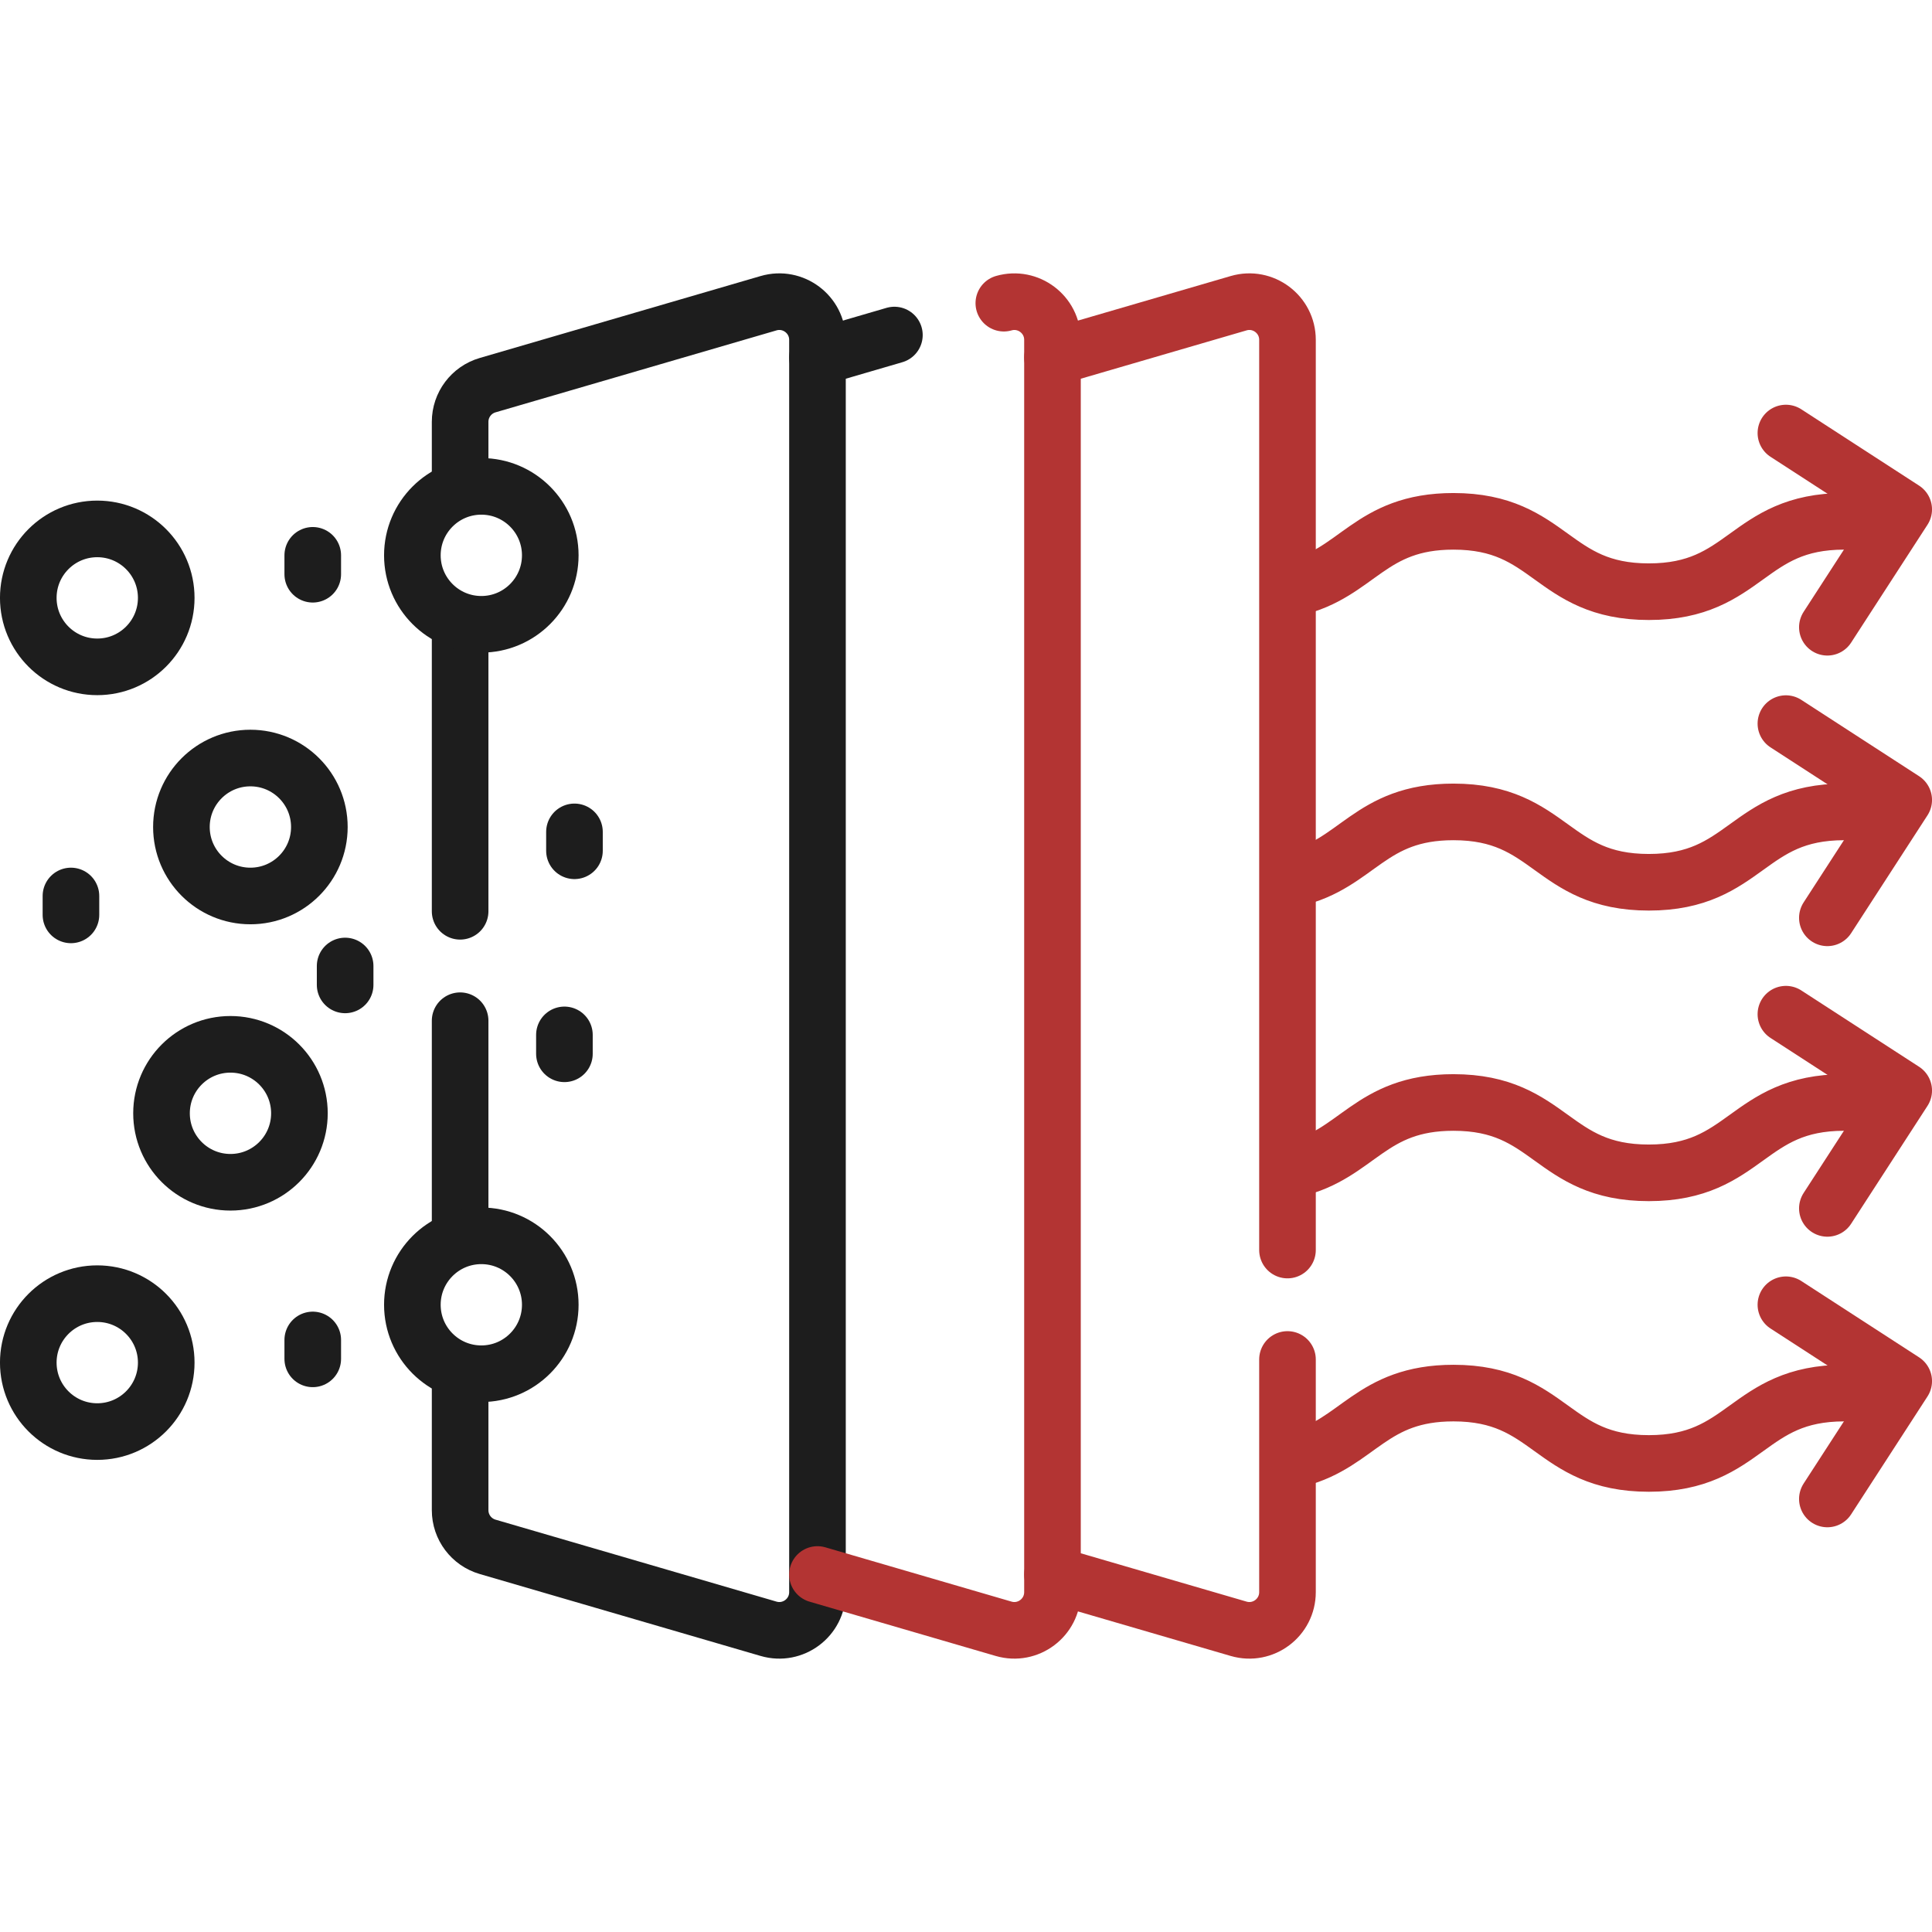 <svg xmlns="http://www.w3.org/2000/svg" width="50" height="50" viewBox="0 0 50 50" fill="none"><path d="M33.482 15.217C35.137 14.841 35.44 13.492 37.615 13.492C40.144 13.492 40.144 15.313 42.672 15.313C45.2 15.313 45.2 13.492 47.728 13.492" stroke="#B33433" stroke-width="1.465" stroke-miterlimit="10" stroke-linecap="round" stroke-linejoin="round"></path><path d="M46.219 11.207L49.268 13.183L47.292 16.233" stroke="#B33433" stroke-width="1.465" stroke-miterlimit="10" stroke-linecap="round" stroke-linejoin="round"></path><path d="M33.482 22.737C35.137 22.361 35.44 21.012 37.615 21.012C40.144 21.012 40.144 22.833 42.672 22.833C45.2 22.833 45.2 21.012 47.728 21.012" stroke="#B33433" stroke-width="1.465" stroke-miterlimit="10" stroke-linecap="round" stroke-linejoin="round"></path><path d="M46.219 18.727L49.268 20.703L47.292 23.753" stroke="#B33433" stroke-width="1.465" stroke-miterlimit="10" stroke-linecap="round" stroke-linejoin="round"></path><path d="M33.488 30.256C35.137 29.878 35.442 28.532 37.615 28.532C40.143 28.532 40.143 30.353 42.671 30.353C45.199 30.353 45.199 28.532 47.727 28.532" stroke="#B33433" stroke-width="1.465" stroke-miterlimit="10" stroke-linecap="round" stroke-linejoin="round"></path><path d="M46.219 26.247L49.268 28.223L47.292 31.273" stroke="#B33433" stroke-width="1.465" stroke-miterlimit="10" stroke-linecap="round" stroke-linejoin="round"></path><path d="M33.592 37.751C35.152 37.342 35.489 36.053 37.616 36.053C40.144 36.053 40.144 37.874 42.672 37.874C45.201 37.874 45.201 36.053 47.729 36.053" stroke="#B33433" stroke-width="1.465" stroke-miterlimit="10" stroke-linecap="round" stroke-linejoin="round"></path><path d="M46.219 33.767L49.268 35.743L47.292 38.793" stroke="#B33433" stroke-width="1.465" stroke-miterlimit="10" stroke-linecap="round" stroke-linejoin="round"></path><path d="M11.908 16.264V23.584" stroke="#1D1D1D" stroke-width="1.465" stroke-miterlimit="10" stroke-linecap="round" stroke-linejoin="round"></path><path d="M11.908 35.745V39.084C11.908 39.523 12.198 39.909 12.62 40.032L19.891 42.153C20.523 42.337 21.156 41.863 21.156 41.205V8.795C21.156 8.137 20.523 7.663 19.891 7.847L12.62 9.968C12.198 10.091 11.908 10.477 11.908 10.916V12.409" stroke="#1D1D1D" stroke-width="1.465" stroke-miterlimit="10" stroke-linecap="round" stroke-linejoin="round"></path><path d="M11.908 26.416V31.826" stroke="#1D1D1D" stroke-width="1.465" stroke-miterlimit="10" stroke-linecap="round" stroke-linejoin="round"></path><path d="M21.156 40.748L25.974 42.153C26.606 42.337 27.238 41.863 27.238 41.204V8.795C27.238 8.139 26.61 7.666 25.979 7.846" stroke="#B33433" stroke-width="1.465" stroke-miterlimit="10" stroke-linecap="round" stroke-linejoin="round"></path><path d="M23.147 8.671L21.156 9.252" stroke="#1D1D1D" stroke-width="1.465" stroke-miterlimit="10" stroke-linecap="round" stroke-linejoin="round"></path><path d="M33.32 32.351V8.795C33.32 8.137 32.688 7.663 32.056 7.847L27.238 9.252" stroke="#B33433" stroke-width="1.465" stroke-miterlimit="10" stroke-linecap="round" stroke-linejoin="round"></path><path d="M27.238 40.748L32.056 42.153C32.688 42.337 33.32 41.863 33.32 41.204V35.183" stroke="#B33433" stroke-width="1.465" stroke-miterlimit="10" stroke-linecap="round" stroke-linejoin="round"></path><path d="M6.48 23.188C7.466 23.188 8.265 22.389 8.265 21.403C8.265 20.417 7.466 19.618 6.48 19.618C5.494 19.618 4.695 20.417 4.695 21.403C4.695 22.389 5.494 23.188 6.48 23.188Z" stroke="#1D1D1D" stroke-width="1.465" stroke-miterlimit="10" stroke-linecap="round" stroke-linejoin="round"></path><path d="M2.517 37.049C3.503 37.049 4.302 36.25 4.302 35.264C4.302 34.279 3.503 33.48 2.517 33.48C1.531 33.48 0.732 34.279 0.732 35.264C0.732 36.25 1.531 37.049 2.517 37.049Z" stroke="#1D1D1D" stroke-width="1.465" stroke-miterlimit="10" stroke-linecap="round" stroke-linejoin="round"></path><path d="M5.964 30.597C6.95 30.597 7.749 29.798 7.749 28.812C7.749 27.826 6.95 27.027 5.964 27.027C4.979 27.027 4.18 27.826 4.18 28.812C4.18 29.798 4.979 30.597 5.964 30.597Z" stroke="#1D1D1D" stroke-width="1.465" stroke-miterlimit="10" stroke-linecap="round" stroke-linejoin="round"></path><path d="M12.457 16.157C13.442 16.157 14.241 15.357 14.241 14.372C14.241 13.386 13.442 12.587 12.457 12.587C11.471 12.587 10.672 13.386 10.672 14.372C10.672 15.357 11.471 16.157 12.457 16.157Z" stroke="#1D1D1D" stroke-width="1.465" stroke-miterlimit="10" stroke-linecap="round" stroke-linejoin="round"></path><path d="M12.457 35.552C13.442 35.552 14.241 34.753 14.241 33.767C14.241 32.782 13.442 31.983 12.457 31.983C11.471 31.983 10.672 32.782 10.672 33.767C10.672 34.753 11.471 35.552 12.457 35.552Z" stroke="#1D1D1D" stroke-width="1.465" stroke-miterlimit="10" stroke-linecap="round" stroke-linejoin="round"></path><path d="M2.517 17.258C3.503 17.258 4.302 16.459 4.302 15.473C4.302 14.487 3.503 13.688 2.517 13.688C1.531 13.688 0.732 14.487 0.732 15.473C0.732 16.459 1.531 17.258 2.517 17.258Z" stroke="#1D1D1D" stroke-width="1.465" stroke-miterlimit="10" stroke-linecap="round" stroke-linejoin="round"></path><path d="M8.094 14.372V14.861" stroke="#1D1D1D" stroke-width="1.465" stroke-miterlimit="10" stroke-linecap="round" stroke-linejoin="round"></path><path d="M8.094 34.678V35.167" stroke="#1D1D1D" stroke-width="1.465" stroke-miterlimit="10" stroke-linecap="round" stroke-linejoin="round"></path><path d="M14.607 26.783V27.272" stroke="#1D1D1D" stroke-width="1.465" stroke-miterlimit="10" stroke-linecap="round" stroke-linejoin="round"></path><path d="M14.867 21.529V22.018" stroke="#1D1D1D" stroke-width="1.465" stroke-miterlimit="10" stroke-linecap="round" stroke-linejoin="round"></path><path d="M8.932 25V25.489" stroke="#1D1D1D" stroke-width="1.465" stroke-miterlimit="10" stroke-linecap="round" stroke-linejoin="round"></path><path d="M1.836 23.188V23.677" stroke="#1D1D1D" stroke-width="1.465" stroke-miterlimit="10" stroke-linecap="round" stroke-linejoin="round"></path></svg>